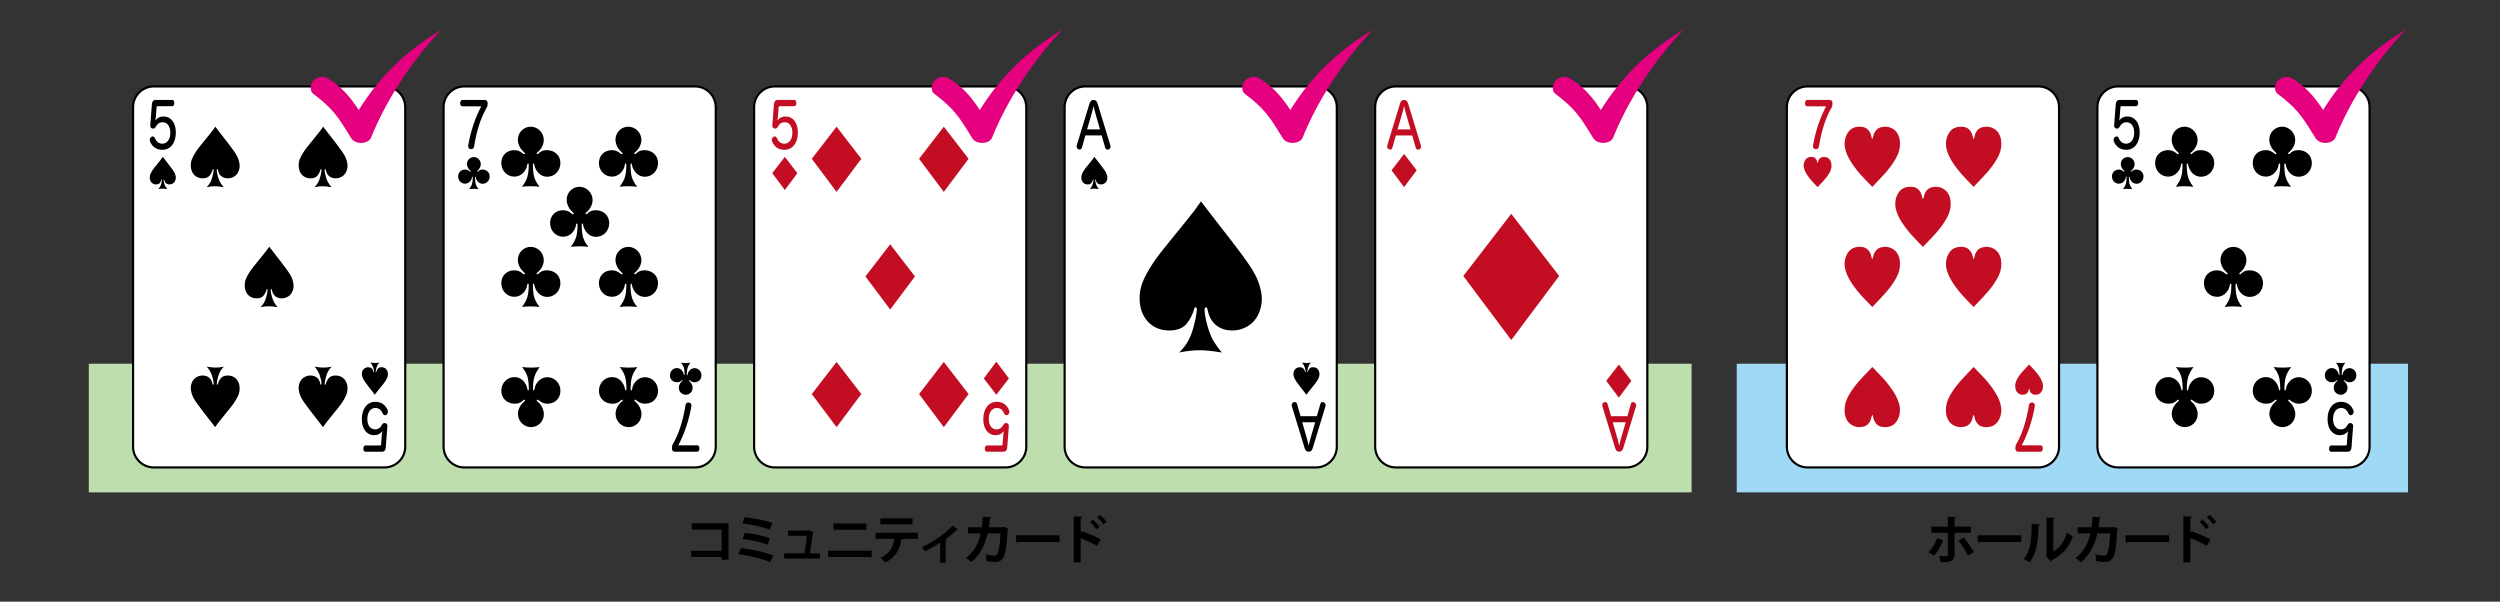 <?xml version="1.0" encoding="utf-8"?>
<!-- Generator: Adobe Illustrator 16.0.3, SVG Export Plug-In . SVG Version: 6.00 Build 0)  -->
<!DOCTYPE svg PUBLIC "-//W3C//DTD SVG 1.1//EN" "http://www.w3.org/Graphics/SVG/1.1/DTD/svg11.dtd">
<svg version="1.1" xmlns="http://www.w3.org/2000/svg" xmlns:xlink="http://www.w3.org/1999/xlink" x="0px" y="0px"
	 width="574.118px" height="138.165px" viewBox="0 0 574.118 138.165" enable-background="new 0 0 574.118 138.165"
	 xml:space="preserve">
<rect x="0" y="0" width="574.118" height="138.165" fill="#333333" stroke="none"/>
<g id="ベース">
	<rect x="20.393" y="83.524" fill="#BFDEAE" width="368.074" height="29.545"/>
	<rect x="398.832" y="83.524" fill="#9FD9F6" width="154.156" height="29.545"/>
	<g>
		<path d="M167.291,120.189v8.335h-1.571v-0.611h-6.98v-1.428h6.98v-4.869h-6.884v-1.427H167.291z"/>
		<path d="M170.144,125.862c2.495,0.3,5.409,0.936,7.448,1.679l-0.671,1.535c-1.764-0.695-4.846-1.499-7.376-1.823L170.144,125.862z
			 M171.02,118.786c2.027,0.204,4.798,0.743,6.369,1.331l-0.636,1.523c-1.704-0.684-4.222-1.188-6.261-1.428L171.02,118.786z
			 M171.043,122.348c1.799,0.168,4.282,0.72,5.733,1.235l-0.504,1.512c-1.343-0.552-3.826-1.115-5.732-1.331L171.043,122.348z"/>
		<path d="M188.289,127.073v1.188h-8.204v-1.188h4.653c0.18-1.091,0.42-2.95,0.54-4.029h-4.294v-1.188h4.689l0.229-0.072
			l0.971,0.432c-0.035,0.084-0.107,0.145-0.191,0.181c-0.156,1.139-0.516,3.525-0.695,4.677H188.289z"/>
		<path d="M200.16,126.462v1.451h-9.979v-1.451H200.16z M198.961,120.213v1.451h-7.544v-1.451H198.961z"/>
		<path d="M210.768,123.739l-3.766,0.012l0.239,0.072c-0.035,0.072-0.119,0.156-0.275,0.156c-0.324,1.967-1.092,3.922-3.61,5.181
			c-0.228-0.252-0.839-0.791-1.163-1.031c2.362-1.199,2.938-2.579,3.166-4.39h-4.281v-1.403h9.69V123.739z M209.544,120.417h-7.363
			v-1.403h7.363V120.417z"/>
		<path d="M220.049,121.616c-0.071,0.084-0.191,0.108-0.359,0.084c-0.743,0.731-1.715,1.476-2.555,2.111
			c0.132,0.048,0.24,0.084,0.324,0.12c-0.036,0.083-0.132,0.155-0.276,0.18v5.121h-1.271v-4.642
			c-0.863,0.588-2.446,1.535-3.478,2.003c-0.156-0.264-0.492-0.72-0.731-0.936c3.886-1.787,6.296-4.102,7.052-4.941L220.049,121.616
			z"/>
		<path d="M231.55,121.353c-0.024,0.072-0.072,0.144-0.144,0.192c-0.168,3.646-0.528,5.816-0.996,6.56
			c-0.42,0.66-1.056,0.96-1.811,0.96c-0.564,0-1.283-0.072-2.087-0.24c0.012-0.407-0.048-1.091-0.108-1.511
			c0.731,0.168,1.596,0.275,1.896,0.275c0.359,0,0.611-0.096,0.804-0.479c0.275-0.552,0.563-2.339,0.659-4.617h-2.95
			c-0.563,2.458-1.547,4.797-3.754,6.596c-0.276-0.264-0.852-0.695-1.235-0.923c1.991-1.535,2.938-3.599,3.382-5.673h-2.914v-1.415
			h3.202c0.12-0.828,0.144-1.5,0.191-2.423l1.968,0.168c-0.024,0.132-0.145,0.228-0.36,0.264c-0.072,0.756-0.096,1.295-0.204,2.003
			h3.07l0.288-0.12L231.55,121.353z"/>
		<path d="M233.285,122.936H243.3v1.512h-9.511c-0.072,0.119-0.239,0.203-0.407,0.228L233.285,122.936z"/>
		<path d="M251.939,125.347c-0.996-0.576-2.567-1.319-3.754-1.799v5.576h-1.607v-10.542l1.967,0.096
			c-0.012,0.145-0.107,0.265-0.359,0.3v3.419l0.3-0.408c1.319,0.468,3.118,1.259,4.306,1.883L251.939,125.347z M250.979,119.313
			c0.456,0.384,1.115,1.092,1.499,1.631l-0.695,0.588c-0.312-0.455-0.995-1.247-1.463-1.655L250.979,119.313z M252.623,118.246
			c0.504,0.432,1.163,1.092,1.499,1.596l-0.695,0.575c-0.3-0.443-0.984-1.211-1.464-1.619L252.623,118.246z"/>
	</g>
	<g>
		<path d="M446.225,124.111c-0.552,1.379-1.235,2.603-2.099,3.466l-1.259-0.768c0.803-0.768,1.51-1.847,1.99-3.214L446.225,124.111z
			 M448.852,122.36v4.953c0,0.779-0.288,1.271-0.792,1.523c-0.504,0.275-1.163,0.275-2.374,0.264c-0.072-0.384-0.24-0.96-0.408-1.38
			c0.527,0.024,1.367,0.024,1.607,0.024c0.323,0,0.432-0.144,0.432-0.408v-4.977h-3.778v-1.428h3.778v-2.267l1.883,0.084
			c-0.012,0.144-0.12,0.264-0.348,0.288v1.895h3.766v1.428H448.852z M450.986,123.487c0.852,0.972,1.775,2.327,2.314,3.311
			l-1.367,0.791c-0.456-1.007-1.475-2.626-2.184-3.466L450.986,123.487z"/>
		<path d="M454.152,122.936h10.015v1.512h-9.511c-0.072,0.119-0.24,0.203-0.408,0.228L454.152,122.936z"/>
		<path d="M468.451,120.441c-0.013,0.132-0.12,0.239-0.313,0.264c-0.06,3.442-0.384,6.225-2.026,8.443
			c-0.348-0.228-0.924-0.563-1.344-0.779c1.596-1.859,1.812-4.978,1.812-8.048L468.451,120.441z M471.533,126.678
			c1.607-0.888,2.591-2.507,3.13-4.365c0.313,0.264,0.996,0.647,1.355,0.827c-0.863,2.482-2.267,4.233-4.81,5.493
			c-0.06,0.12-0.18,0.239-0.275,0.3l-1.128-1.319l0.192-0.252v-8.527l1.871,0.096c-0.024,0.132-0.108,0.252-0.336,0.288V126.678z"/>
		<path d="M486.381,121.353c-0.024,0.072-0.072,0.144-0.144,0.192c-0.168,3.646-0.528,5.816-0.996,6.56
			c-0.42,0.66-1.056,0.96-1.811,0.96c-0.564,0-1.283-0.072-2.087-0.24c0.012-0.407-0.048-1.091-0.108-1.511
			c0.731,0.168,1.596,0.275,1.896,0.275c0.359,0,0.611-0.096,0.804-0.479c0.275-0.552,0.563-2.339,0.659-4.617h-2.95
			c-0.563,2.458-1.547,4.797-3.754,6.596c-0.276-0.264-0.852-0.695-1.235-0.923c1.991-1.535,2.938-3.599,3.382-5.673h-2.914v-1.415
			h3.202c0.12-0.828,0.144-1.5,0.191-2.423l1.968,0.168c-0.024,0.132-0.145,0.228-0.36,0.264c-0.072,0.756-0.096,1.295-0.204,2.003
			h3.07l0.288-0.12L486.381,121.353z"/>
		<path d="M488.115,122.936h10.015v1.512h-9.511c-0.071,0.119-0.239,0.203-0.407,0.228L488.115,122.936z"/>
		<path d="M506.771,125.347c-0.996-0.576-2.567-1.319-3.754-1.799v5.576h-1.607v-10.542l1.967,0.096
			c-0.012,0.145-0.107,0.265-0.359,0.3v3.419l0.3-0.408c1.319,0.468,3.118,1.259,4.306,1.883L506.771,125.347z M505.811,119.313
			c0.456,0.384,1.115,1.092,1.499,1.631l-0.695,0.588c-0.312-0.455-0.995-1.247-1.463-1.655L505.811,119.313z M507.454,118.246
			c0.504,0.432,1.163,1.092,1.499,1.596l-0.695,0.575c-0.3-0.443-0.984-1.211-1.464-1.619L507.454,118.246z"/>
	</g>
</g>
<g id="トランプ">
	<g>
		<g>
			<path fill="#FFFFFF" d="M320.553,107.344c-2.619,0-4.75-2.131-4.75-4.75v-78c0-2.619,2.131-4.75,4.75-4.75h53
				c2.619,0,4.75,2.131,4.75,4.75v78c0,2.619-2.131,4.75-4.75,4.75H320.553z"/>
			<path d="M373.553,20.094c2.481,0,4.5,2.02,4.5,4.5v78c0,2.48-2.019,4.5-4.5,4.5h-53c-2.481,0-4.5-2.02-4.5-4.5v-78
				c0-2.48,2.019-4.5,4.5-4.5H373.553 M373.553,19.594h-53c-2.75,0-5,2.25-5,5v78c0,2.75,2.25,5,5,5h53c2.75,0,5-2.25,5-5v-78
				C378.553,21.844,376.303,19.594,373.553,19.594L373.553,19.594z"/>
		</g>
		<g>
			<path fill="#C30D23" d="M319.774,33.883c-0.088,0.34-0.286,0.469-0.517,0.469c-0.077,0-0.165-0.014-0.242-0.044
				c-0.264-0.1-0.462-0.368-0.462-0.695c0-0.085,0.011-0.171,0.044-0.271l2.927-9.596c0.176-0.566,0.506-0.794,0.913-0.794
				c0.418,0,0.76,0.228,0.924,0.794l2.938,9.625c0.033,0.1,0.044,0.185,0.044,0.27c0,0.342-0.198,0.582-0.474,0.681
				c-0.077,0.03-0.154,0.044-0.231,0.044c-0.231,0-0.439-0.143-0.528-0.482l-0.803-2.783h-3.742L319.774,33.883z M323.923,29.709
				l-1.089-3.789c-0.132-0.469-0.286-1.066-0.386-1.605c-0.109,0.539-0.253,1.137-0.396,1.619l-1.101,3.775H323.923z"/>
			<path fill="#C30D23" d="M325.336,39.108l-2.887,3.857l-2.887-3.857l2.887-3.744L325.336,39.108z"/>
		</g>
		<g>
			<path fill="#C30D23" d="M374.517,92.803c0.088-0.341,0.286-0.469,0.517-0.469c0.077,0,0.165,0.014,0.242,0.043
				c0.264,0.1,0.462,0.369,0.462,0.695c0,0.085-0.011,0.171-0.044,0.271l-2.927,9.597c-0.176,0.566-0.506,0.794-0.913,0.794
				c-0.418,0-0.76-0.228-0.924-0.794l-2.938-9.626c-0.033-0.1-0.044-0.185-0.044-0.27c0-0.341,0.198-0.582,0.474-0.681
				c0.077-0.029,0.154-0.043,0.231-0.043c0.231,0,0.439,0.142,0.528,0.482l0.803,2.782h3.742L374.517,92.803z M370.368,96.976
				l1.089,3.79c0.132,0.469,0.286,1.066,0.386,1.605c0.109-0.539,0.253-1.137,0.396-1.619l1.101-3.776H370.368z"/>
			<path fill="#C30D23" d="M374.645,87.463l-2.887,3.857l-2.887-3.857l2.887-3.744L374.645,87.463z"/>
		</g>
		<path fill="#C30D23" d="M358.061,63.38l-11.008,14.706L336.045,63.38l11.008-14.278L358.061,63.38z"/>
	</g>
	<g>
		<g>
			<path fill="#FFFFFF" d="M35.309,107.344c-2.619,0-4.75-2.131-4.75-4.75v-78c0-2.619,2.131-4.75,4.75-4.75h53
				c2.619,0,4.75,2.131,4.75,4.75v78c0,2.619-2.131,4.75-4.75,4.75H35.309z"/>
			<path d="M88.309,20.094c2.481,0,4.5,2.018,4.5,4.5v78c0,2.48-2.019,4.5-4.5,4.5h-53c-2.481,0-4.5-2.02-4.5-4.5v-78
				c0-2.482,2.019-4.5,4.5-4.5H88.309 M88.309,19.594h-53c-2.75,0-5,2.25-5,5v78c0,2.75,2.25,5,5,5h53c2.75,0,5-2.25,5-5v-78
				C93.309,21.844,91.059,19.594,88.309,19.594L88.309,19.594z"/>
		</g>
		<path d="M52.337,32.836c1.169,1.518,1.737,2.322,2.116,3.049c0.348,0.664,0.585,1.564,0.585,2.164
			c0,1.025-0.474,2.006-1.216,2.463c-0.442,0.285-0.963,0.443-1.5,0.443c-1.152,0-1.974-0.648-2.227-1.738
			c-0.063-0.299-0.111-0.395-0.19-0.395c-0.078,0-0.126,0.096-0.126,0.252c0,0.428,0.206,1.359,0.426,1.975
			c0.253,0.711,0.553,1.201,1.153,1.928c-1.01-0.158-1.5-0.205-2.037-0.205c-0.584,0-1.042,0.047-1.863,0.205
			c0.663-0.695,0.963-1.201,1.263-2.18c0.174-0.584,0.348-1.453,0.348-1.785c0-0.127-0.047-0.189-0.126-0.189
			c-0.047,0-0.079,0.031-0.095,0.096c-0.158,0.535-0.379,0.994-0.695,1.389c-0.332,0.426-0.884,0.648-1.627,0.648
			c-1.611,0-2.716-1.201-2.716-2.955c0-0.994,0.315-1.832,1.185-3.158c0.489-0.742,0.489-0.742,3.032-3.869
			c0.806-0.994,0.932-1.168,1.421-1.879c0.363,0.488,0.727,0.947,1.09,1.42L52.337,32.836z"/>
		<path d="M64.722,60.395c1.169,1.518,1.737,2.322,2.116,3.049c0.348,0.664,0.585,1.564,0.585,2.164
			c0,1.027-0.474,2.006-1.216,2.463c-0.442,0.285-0.963,0.443-1.5,0.443c-1.152,0-1.974-0.648-2.227-1.738
			c-0.063-0.299-0.111-0.395-0.19-0.395c-0.078,0-0.126,0.096-0.126,0.254c0,0.426,0.206,1.357,0.426,1.973
			c0.253,0.711,0.553,1.201,1.153,1.928c-1.01-0.158-1.5-0.205-2.037-0.205c-0.584,0-1.042,0.047-1.863,0.205
			c0.663-0.695,0.963-1.201,1.263-2.18c0.174-0.584,0.348-1.453,0.348-1.785c0-0.127-0.047-0.189-0.126-0.189
			c-0.047,0-0.079,0.031-0.095,0.096c-0.158,0.537-0.379,0.994-0.695,1.389c-0.332,0.428-0.884,0.648-1.627,0.648
			c-1.611,0-2.716-1.201-2.716-2.953c0-0.996,0.315-1.832,1.185-3.16c0.489-0.742,0.489-0.742,3.032-3.869
			c0.806-0.994,0.932-1.168,1.421-1.879c0.363,0.49,0.727,0.947,1.09,1.422L64.722,60.395z"/>
		<path d="M46.509,94.35c-1.169-1.516-1.737-2.32-2.117-3.047c-0.347-0.664-0.584-1.564-0.584-2.164
			c0-1.027,0.474-2.006,1.216-2.465c0.442-0.283,0.963-0.441,1.5-0.441c1.153,0,1.974,0.648,2.227,1.738
			c0.063,0.299,0.11,0.395,0.189,0.395s0.126-0.096,0.126-0.254c0-0.426-0.206-1.357-0.426-1.975
			c-0.253-0.709-0.553-1.199-1.153-1.926c1.011,0.158,1.501,0.205,2.037,0.205c0.585,0,1.043-0.047,1.864-0.205
			c-0.664,0.695-0.964,1.201-1.264,2.18c-0.174,0.584-0.348,1.453-0.348,1.785c0,0.125,0.048,0.189,0.127,0.189
			c0.047,0,0.079-0.033,0.094-0.096c0.158-0.537,0.379-0.994,0.695-1.389c0.332-0.428,0.885-0.648,1.627-0.648
			c1.611,0,2.717,1.201,2.717,2.953c0,0.996-0.316,1.832-1.185,3.158c-0.49,0.744-0.49,0.744-3.033,3.871
			c-0.805,0.994-0.932,1.168-1.421,1.879c-0.363-0.49-0.727-0.947-1.09-1.422L46.509,94.35z"/>
		<path d="M71.28,94.35c-1.169-1.516-1.737-2.32-2.116-3.047c-0.348-0.664-0.585-1.564-0.585-2.164c0-1.027,0.474-2.006,1.216-2.465
			c0.442-0.283,0.963-0.441,1.5-0.441c1.152,0,1.974,0.648,2.227,1.738c0.063,0.299,0.111,0.395,0.19,0.395
			c0.078,0,0.126-0.096,0.126-0.254c0-0.426-0.206-1.357-0.426-1.975c-0.253-0.709-0.553-1.199-1.153-1.926
			c1.01,0.158,1.5,0.205,2.037,0.205c0.584,0,1.042-0.047,1.863-0.205c-0.663,0.695-0.963,1.201-1.263,2.18
			c-0.174,0.584-0.348,1.453-0.348,1.785c0,0.125,0.047,0.189,0.126,0.189c0.047,0,0.079-0.033,0.095-0.096
			c0.158-0.537,0.379-0.994,0.695-1.389c0.332-0.428,0.884-0.648,1.627-0.648c1.611,0,2.716,1.201,2.716,2.953
			c0,0.996-0.315,1.832-1.185,3.158c-0.489,0.744-0.489,0.744-3.032,3.871c-0.806,0.994-0.932,1.168-1.421,1.879
			c-0.363-0.49-0.727-0.947-1.09-1.422L71.28,94.35z"/>
		<path d="M77.108,32.836c1.169,1.518,1.737,2.322,2.117,3.049c0.347,0.664,0.584,1.564,0.584,2.164
			c0,1.025-0.474,2.006-1.216,2.463c-0.442,0.285-0.963,0.443-1.5,0.443c-1.153,0-1.974-0.648-2.227-1.738
			c-0.063-0.299-0.11-0.395-0.189-0.395s-0.126,0.096-0.126,0.252c0,0.428,0.206,1.359,0.426,1.975
			c0.253,0.711,0.553,1.201,1.153,1.928c-1.011-0.158-1.501-0.205-2.037-0.205c-0.585,0-1.043,0.047-1.864,0.205
			c0.664-0.695,0.964-1.201,1.264-2.18c0.174-0.584,0.348-1.453,0.348-1.785c0-0.127-0.048-0.189-0.127-0.189
			c-0.047,0-0.079,0.031-0.094,0.096c-0.158,0.535-0.379,0.994-0.695,1.389c-0.332,0.426-0.885,0.648-1.627,0.648
			c-1.611,0-2.717-1.201-2.717-2.955c0-0.994,0.316-1.832,1.185-3.158c0.49-0.742,0.49-0.742,3.033-3.869
			c0.805-0.994,0.932-1.168,1.421-1.879c0.363,0.488,0.727,0.947,1.09,1.42L77.108,32.836z"/>
		<g>
			<path d="M38.935,38.025c0.624,0.809,0.927,1.238,1.129,1.625c0.186,0.354,0.312,0.834,0.312,1.154
				c0,0.547-0.252,1.07-0.648,1.314c-0.235,0.15-0.514,0.236-0.8,0.236c-0.615,0-1.053-0.346-1.188-0.928
				c-0.034-0.16-0.059-0.211-0.101-0.211s-0.067,0.051-0.067,0.135c0,0.229,0.109,0.725,0.228,1.053
				c0.135,0.379,0.295,0.641,0.615,1.029c-0.539-0.084-0.8-0.111-1.086-0.111c-0.312,0-0.556,0.027-0.994,0.111
				c0.354-0.371,0.514-0.641,0.674-1.164c0.093-0.311,0.186-0.773,0.186-0.951c0-0.066-0.025-0.102-0.067-0.102
				c-0.025,0-0.042,0.018-0.051,0.051c-0.084,0.287-0.202,0.531-0.37,0.742c-0.177,0.227-0.472,0.346-0.868,0.346
				c-0.859,0-1.448-0.641-1.448-1.576c0-0.531,0.168-0.977,0.631-1.684c0.261-0.396,0.261-0.396,1.618-2.064
				c0.429-0.531,0.497-0.623,0.758-1.002c0.193,0.26,0.388,0.504,0.581,0.758L38.935,38.025z"/>
			<path d="M34.878,23.93c0.066-0.623,0.331-0.979,0.836-0.979h3.863c0.297,0,0.451,0.326,0.451,0.725
				c0,0.383-0.165,0.709-0.451,0.709h-3.4c-0.143,0-0.209,0.086-0.22,0.256l-0.187,2.398c-0.011,0.172-0.055,0.426-0.099,0.625
				c0.484-0.611,1.078-0.922,1.86-0.922c1.728,0,2.85,1.447,2.85,3.689c0,2.344-1.199,3.975-3.081,3.975
				c-1.442,0-2.355-0.752-2.828-1.887c-0.066-0.127-0.088-0.256-0.088-0.385c0-0.283,0.144-0.539,0.341-0.68
				c0.11-0.086,0.231-0.127,0.353-0.127c0.187,0,0.363,0.111,0.495,0.395c0.297,0.754,0.87,1.279,1.684,1.279
				c1.134,0,1.86-1.035,1.86-2.514c0-1.488-0.704-2.412-1.771-2.412c-0.737,0-1.244,0.398-1.563,1.021
				c-0.165,0.283-0.33,0.441-0.595,0.441c-0.043,0-0.087,0-0.131-0.014c-0.341-0.043-0.551-0.271-0.551-0.682
				c0-0.031,0-0.072,0.011-0.115L34.878,23.93z"/>
		</g>
		<g>
			<path d="M84.539,88.66c-0.623-0.811-0.927-1.238-1.129-1.627c-0.185-0.354-0.312-0.834-0.312-1.154
				c0-0.547,0.253-1.068,0.648-1.313c0.236-0.152,0.514-0.236,0.8-0.236c0.615,0,1.053,0.346,1.188,0.926
				c0.033,0.16,0.059,0.211,0.101,0.211c0.042,0,0.067-0.051,0.067-0.135c0-0.227-0.109-0.725-0.227-1.053
				c-0.135-0.379-0.295-0.641-0.615-1.027c0.539,0.084,0.8,0.109,1.086,0.109c0.312,0,0.556-0.025,0.994-0.109
				c-0.354,0.371-0.514,0.641-0.674,1.162c-0.092,0.311-0.185,0.775-0.185,0.951c0,0.068,0.025,0.102,0.067,0.102
				c0.025,0,0.042-0.018,0.05-0.051c0.084-0.285,0.202-0.531,0.371-0.74c0.177-0.229,0.472-0.346,0.867-0.346
				c0.859,0,1.449,0.641,1.449,1.574c0,0.531-0.169,0.979-0.632,1.686c-0.261,0.396-0.261,0.396-1.617,2.064
				c-0.43,0.529-0.497,0.623-0.758,1.002c-0.194-0.262-0.387-0.506-0.582-0.758L84.539,88.66z"/>
			<path d="M88.596,102.754c-0.066,0.623-0.331,0.979-0.836,0.979h-3.863c-0.297,0-0.451-0.324-0.451-0.723
				c0-0.385,0.165-0.709,0.451-0.709h3.4c0.143,0,0.209-0.088,0.22-0.258l0.187-2.398c0.011-0.17,0.055-0.426,0.099-0.623
				c-0.484,0.609-1.078,0.922-1.86,0.922c-1.728,0-2.85-1.449-2.85-3.691c0-2.342,1.199-3.975,3.081-3.975
				c1.442,0,2.355,0.752,2.828,1.889c0.066,0.127,0.088,0.254,0.088,0.383c0,0.283-0.144,0.539-0.341,0.682
				c-0.11,0.086-0.231,0.127-0.353,0.127c-0.187,0-0.363-0.111-0.495-0.396c-0.297-0.752-0.87-1.277-1.684-1.277
				c-1.134,0-1.86,1.035-1.86,2.512c0,1.49,0.704,2.412,1.771,2.412c0.737,0,1.244-0.396,1.563-1.02
				c0.165-0.285,0.33-0.441,0.595-0.441c0.043,0,0.087,0,0.131,0.014c0.341,0.043,0.551,0.27,0.551,0.682
				c0,0.029,0,0.07-0.011,0.113L88.596,102.754z"/>
		</g>
	</g>
	<g>
		<g>
			<path fill="#FFFFFF" d="M177.93,107.344c-2.619,0-4.75-2.131-4.75-4.75v-78c0-2.619,2.131-4.75,4.75-4.75h53
				c2.619,0,4.75,2.131,4.75,4.75v78c0,2.619-2.131,4.75-4.75,4.75H177.93z"/>
			<path d="M230.93,20.094c2.481,0,4.5,2.018,4.5,4.5v78c0,2.48-2.019,4.5-4.5,4.5h-53c-2.481,0-4.5-2.02-4.5-4.5v-78
				c0-2.482,2.019-4.5,4.5-4.5H230.93 M230.93,19.594h-53c-2.75,0-5,2.25-5,5v78c0,2.75,2.25,5,5,5h53c2.75,0,5-2.25,5-5v-78
				C235.93,21.844,233.68,19.594,230.93,19.594L230.93,19.594z"/>
		</g>
		<path fill="#C30D23" d="M197.802,36.469l-5.687,7.598l-5.686-7.598l5.686-7.375L197.802,36.469z"/>
		<path fill="#C30D23" d="M210.116,63.482l-5.687,7.598l-5.686-7.598l5.686-7.375L210.116,63.482z"/>
		<path fill="#C30D23" d="M197.802,90.496l-5.687,7.598l-5.686-7.598l5.686-7.375L197.802,90.496z"/>
		<path fill="#C30D23" d="M222.43,36.469l-5.687,7.598l-5.686-7.598l5.686-7.375L222.43,36.469z"/>
		<path fill="#C30D23" d="M222.43,90.496l-5.687,7.598l-5.686-7.598l5.686-7.375L222.43,90.496z"/>
		<g>
			<path fill="#C30D23" d="M225.92,86.91l2.887-3.857l2.887,3.857l-2.887,3.746L225.92,86.91z"/>
			<path fill="#C30D23" d="M231.311,102.754c-0.066,0.623-0.331,0.979-0.836,0.979h-3.863c-0.297,0-0.451-0.324-0.451-0.723
				c0-0.385,0.165-0.709,0.451-0.709h3.4c0.143,0,0.209-0.088,0.22-0.258l0.187-2.398c0.011-0.17,0.055-0.426,0.099-0.623
				c-0.484,0.609-1.078,0.922-1.86,0.922c-1.728,0-2.85-1.449-2.85-3.691c0-2.342,1.199-3.975,3.081-3.975
				c1.442,0,2.355,0.752,2.828,1.889c0.066,0.127,0.088,0.254,0.088,0.383c0,0.283-0.144,0.539-0.341,0.682
				c-0.11,0.086-0.231,0.127-0.353,0.127c-0.187,0-0.363-0.111-0.495-0.396c-0.297-0.752-0.87-1.277-1.684-1.277
				c-1.134,0-1.86,1.035-1.86,2.512c0,1.49,0.704,2.412,1.771,2.412c0.737,0,1.244-0.396,1.563-1.02
				c0.165-0.285,0.33-0.441,0.595-0.441c0.043,0,0.087,0,0.131,0.014c0.341,0.043,0.551,0.27,0.551,0.682
				c0,0.029,0,0.07-0.011,0.113L231.311,102.754z"/>
		</g>
		<g>
			<path fill="#C30D23" d="M183.121,39.773l-2.887,3.857l-2.887-3.857l2.887-3.744L183.121,39.773z"/>
			<path fill="#C30D23" d="M177.73,23.93c0.066-0.623,0.331-0.979,0.836-0.979h3.863c0.297,0,0.451,0.326,0.451,0.725
				c0,0.383-0.165,0.709-0.451,0.709h-3.4c-0.143,0-0.209,0.086-0.22,0.256l-0.187,2.398c-0.011,0.172-0.055,0.426-0.099,0.625
				c0.484-0.611,1.078-0.922,1.86-0.922c1.728,0,2.85,1.447,2.85,3.689c0,2.344-1.199,3.975-3.081,3.975
				c-1.442,0-2.355-0.752-2.828-1.887c-0.066-0.127-0.088-0.256-0.088-0.385c0-0.283,0.144-0.539,0.341-0.68
				c0.11-0.086,0.231-0.127,0.353-0.127c0.187,0,0.363,0.111,0.495,0.395c0.297,0.754,0.87,1.279,1.684,1.279
				c1.134,0,1.86-1.035,1.86-2.514c0-1.488-0.704-2.412-1.771-2.412c-0.737,0-1.244,0.398-1.563,1.021
				c-0.165,0.283-0.33,0.441-0.595,0.441c-0.043,0-0.087,0-0.131-0.014c-0.341-0.043-0.551-0.271-0.551-0.682
				c0-0.031,0-0.072,0.011-0.115L177.73,23.93z"/>
		</g>
	</g>
	<g>
		<g>
			<path fill="#FFFFFF" d="M486.414,107.344c-2.619,0-4.75-2.131-4.75-4.75v-78c0-2.619,2.131-4.75,4.75-4.75h53
				c2.619,0,4.75,2.131,4.75,4.75v78c0,2.619-2.131,4.75-4.75,4.75H486.414z"/>
			<path d="M539.414,20.094c2.481,0,4.5,2.018,4.5,4.5v78c0,2.482-2.019,4.5-4.5,4.5h-53c-2.481,0-4.5-2.018-4.5-4.5v-78
				c0-2.482,2.019-4.5,4.5-4.5H539.414 M539.414,19.594h-53c-2.75,0-5,2.25-5,5v78c0,2.75,2.25,5,5,5h53c2.75,0,5-2.25,5-5v-78
				C544.414,21.844,542.164,19.594,539.414,19.594L539.414,19.594z"/>
		</g>
		<path d="M524.027,42.771c-0.758,0-1.326,0.031-1.926,0.125c0.727-1.059,0.994-1.531,1.215-2.289
			c0.223-0.711,0.316-1.627,0.316-2.813c0-0.174-0.063-0.268-0.158-0.268c-0.094,0-0.158,0.078-0.174,0.221
			c-0.094,0.568-0.174,0.838-0.363,1.17c-0.6,1.057-1.531,1.643-2.621,1.643c-1.674,0-2.984-1.375-2.984-3.129
			c0-1.721,1.246-2.953,2.984-2.953c0.727,0,1.311,0.221,1.99,0.775c0.158,0.125,0.221,0.156,0.301,0.156
			c0.078,0,0.156-0.078,0.156-0.174c0-0.078,0-0.078-0.615-0.693c-0.615-0.617-1.012-1.58-1.012-2.48
			c0-1.643,1.328-2.969,2.955-2.969s3,1.389,3,3.049c0,1.01-0.537,2.084-1.438,2.826c-0.158,0.127-0.205,0.205-0.205,0.285
			c0,0.078,0.08,0.141,0.158,0.141c0.111,0,0.158-0.031,0.316-0.189c0.568-0.521,1.074-0.727,1.895-0.727
			c1.785,0,3.096,1.248,3.096,2.953c0,1.77-1.326,3.16-3.016,3.16c-1.139,0-2.102-0.648-2.654-1.77
			c-0.174-0.332-0.221-0.49-0.348-1.074c-0.016-0.143-0.078-0.221-0.158-0.221c-0.047,0-0.094,0.047-0.109,0.109
			c-0.033,0.08-0.033,0.143-0.033,0.617c0,0.395,0.096,1.422,0.174,1.879c0.174,0.947,0.57,1.754,1.359,2.764
			C525.434,42.803,524.785,42.771,524.027,42.771z"/>
		<path d="M512.819,70.369c-0.758,0-1.326,0.031-1.927,0.127c0.727-1.059,0.995-1.533,1.216-2.291
			c0.222-0.711,0.315-1.627,0.315-2.811c0-0.174-0.063-0.27-0.157-0.27s-0.158,0.08-0.174,0.223
			c-0.095,0.568-0.174,0.836-0.363,1.168c-0.6,1.059-1.532,1.643-2.622,1.643c-1.674,0-2.984-1.375-2.984-3.127
			c0-1.723,1.247-2.953,2.984-2.953c0.727,0,1.312,0.221,1.99,0.773c0.158,0.127,0.222,0.158,0.301,0.158
			c0.078,0,0.157-0.08,0.157-0.174c0-0.08,0-0.08-0.616-0.695c-0.615-0.615-1.011-1.58-1.011-2.48c0-1.641,1.327-2.969,2.954-2.969
			s3,1.391,3,3.049c0,1.012-0.536,2.084-1.437,2.826c-0.158,0.127-0.206,0.207-0.206,0.285s0.08,0.143,0.158,0.143
			c0.111,0,0.158-0.033,0.316-0.189c0.568-0.521,1.074-0.727,1.895-0.727c1.785,0,3.096,1.246,3.096,2.953
			c0,1.768-1.326,3.158-3.016,3.158c-1.138,0-2.102-0.646-2.654-1.77c-0.174-0.33-0.221-0.488-0.347-1.072
			c-0.017-0.143-0.079-0.223-0.158-0.223c-0.048,0-0.095,0.049-0.11,0.111c-0.032,0.078-0.032,0.143-0.032,0.615
			c0,0.396,0.095,1.422,0.174,1.881c0.174,0.947,0.569,1.752,1.358,2.764C514.225,70.4,513.577,70.369,512.819,70.369z"/>
		<path d="M501.611,42.771c-0.758,0-1.326,0.031-1.928,0.125c0.727-1.059,0.996-1.531,1.217-2.289
			c0.221-0.711,0.314-1.627,0.314-2.813c0-0.174-0.063-0.268-0.156-0.268c-0.096,0-0.158,0.078-0.174,0.221
			c-0.096,0.568-0.174,0.838-0.363,1.17c-0.6,1.057-1.533,1.643-2.623,1.643c-1.674,0-2.984-1.375-2.984-3.129
			c0-1.721,1.248-2.953,2.984-2.953c0.727,0,1.313,0.221,1.99,0.775c0.158,0.125,0.223,0.156,0.301,0.156s0.158-0.078,0.158-0.174
			c0-0.078,0-0.078-0.617-0.693c-0.615-0.617-1.01-1.58-1.01-2.48c0-1.643,1.326-2.969,2.953-2.969s3,1.389,3,3.049
			c0,1.01-0.535,2.084-1.436,2.826c-0.158,0.127-0.207,0.205-0.207,0.285c0,0.078,0.08,0.141,0.158,0.141
			c0.111,0,0.158-0.031,0.316-0.189c0.568-0.521,1.074-0.727,1.895-0.727c1.785,0,3.096,1.248,3.096,2.953
			c0,1.77-1.326,3.16-3.016,3.16c-1.137,0-2.102-0.648-2.654-1.77c-0.174-0.332-0.221-0.49-0.346-1.074
			c-0.018-0.143-0.08-0.221-0.158-0.221c-0.049,0-0.096,0.047-0.111,0.109c-0.031,0.08-0.031,0.143-0.031,0.617
			c0,0.395,0.094,1.422,0.174,1.879c0.174,0.947,0.568,1.754,1.357,2.764C503.016,42.803,502.369,42.771,501.611,42.771z"/>
		<path d="M501.8,84.416c0.758,0,1.326-0.031,1.927-0.127c-0.727,1.059-0.995,1.533-1.216,2.291
			c-0.222,0.711-0.315,1.627-0.315,2.811c0,0.174,0.063,0.27,0.157,0.27s0.158-0.08,0.174-0.223
			c0.095-0.568,0.174-0.836,0.363-1.168c0.6-1.059,1.532-1.643,2.622-1.643c1.674,0,2.984,1.375,2.984,3.127
			c0,1.723-1.247,2.953-2.984,2.953c-0.727,0-1.312-0.221-1.99-0.773c-0.158-0.127-0.222-0.158-0.301-0.158
			c-0.078,0-0.157,0.08-0.157,0.174c0,0.08,0,0.08,0.616,0.695c0.615,0.615,1.011,1.58,1.011,2.48c0,1.641-1.327,2.969-2.954,2.969
			s-3-1.391-3-3.049c0-1.012,0.536-2.084,1.437-2.826c0.158-0.127,0.206-0.207,0.206-0.285s-0.08-0.143-0.158-0.143
			c-0.111,0-0.158,0.033-0.316,0.189c-0.568,0.521-1.074,0.727-1.895,0.727c-1.785,0-3.096-1.246-3.096-2.953
			c0-1.768,1.326-3.158,3.016-3.158c1.138,0,2.102,0.646,2.654,1.77c0.174,0.33,0.221,0.488,0.347,1.072
			c0.017,0.143,0.079,0.223,0.158,0.223c0.048,0,0.095-0.049,0.11-0.111c0.032-0.078,0.032-0.143,0.032-0.615
			c0-0.396-0.095-1.422-0.174-1.881c-0.174-0.947-0.569-1.752-1.358-2.764C500.395,84.385,501.042,84.416,501.8,84.416z"/>
		<path d="M524.218,84.416c0.758,0,1.326-0.031,1.927-0.127c-0.727,1.059-0.995,1.533-1.216,2.291
			c-0.222,0.711-0.315,1.627-0.315,2.811c0,0.174,0.063,0.27,0.157,0.27s0.158-0.08,0.174-0.223
			c0.095-0.568,0.174-0.836,0.363-1.168c0.6-1.059,1.532-1.643,2.622-1.643c1.674,0,2.984,1.375,2.984,3.127
			c0,1.723-1.247,2.953-2.984,2.953c-0.727,0-1.312-0.221-1.99-0.773c-0.158-0.127-0.222-0.158-0.301-0.158
			c-0.078,0-0.157,0.08-0.157,0.174c0,0.08,0,0.08,0.616,0.695c0.615,0.615,1.011,1.58,1.011,2.48c0,1.641-1.327,2.969-2.954,2.969
			s-3-1.391-3-3.049c0-1.012,0.536-2.084,1.437-2.826c0.158-0.127,0.206-0.207,0.206-0.285s-0.08-0.143-0.158-0.143
			c-0.111,0-0.158,0.033-0.316,0.189c-0.568,0.521-1.074,0.727-1.895,0.727c-1.785,0-3.096-1.246-3.096-2.953
			c0-1.768,1.326-3.158,3.016-3.158c1.138,0,2.102,0.646,2.654,1.77c0.174,0.33,0.221,0.488,0.347,1.072
			c0.017,0.143,0.079,0.223,0.158,0.223c0.048,0,0.095-0.049,0.11-0.111c0.032-0.078,0.032-0.143,0.032-0.615
			c0-0.396-0.095-1.422-0.174-1.881c-0.174-0.947-0.569-1.752-1.358-2.764C522.813,84.385,523.46,84.416,524.218,84.416z"/>
		<g>
			<path d="M537.56,83.361c0.404,0,0.708-0.018,1.027-0.066c-0.388,0.563-0.53,0.816-0.648,1.221
				c-0.118,0.379-0.169,0.867-0.169,1.5c0,0.092,0.035,0.143,0.084,0.143c0.051,0,0.085-0.043,0.094-0.119
				c0.051-0.303,0.092-0.445,0.193-0.623c0.32-0.564,0.816-0.875,1.398-0.875c0.893,0,1.592,0.732,1.592,1.668
				c0,0.918-0.665,1.574-1.592,1.574c-0.387,0-0.699-0.117-1.062-0.412c-0.084-0.068-0.118-0.084-0.16-0.084
				s-0.084,0.041-0.084,0.092c0,0.043,0,0.043,0.329,0.371c0.328,0.328,0.539,0.842,0.539,1.322c0,0.877-0.708,1.584-1.576,1.584
				c-0.867,0-1.6-0.742-1.6-1.627c0-0.539,0.286-1.111,0.766-1.508c0.084-0.066,0.109-0.109,0.109-0.15
				c0-0.043-0.041-0.076-0.084-0.076c-0.059,0-0.084,0.018-0.168,0.102c-0.303,0.277-0.572,0.387-1.011,0.387
				c-0.952,0-1.651-0.664-1.651-1.574c0-0.943,0.708-1.686,1.609-1.686c0.605,0,1.12,0.346,1.415,0.943
				c0.093,0.178,0.118,0.262,0.185,0.572c0.009,0.076,0.043,0.119,0.085,0.119c0.024,0,0.05-0.025,0.059-0.059
				c0.017-0.043,0.017-0.076,0.017-0.328c0-0.211-0.051-0.76-0.092-1.004c-0.094-0.504-0.304-0.934-0.725-1.473
				C536.811,83.344,537.155,83.361,537.56,83.361z"/>
			<path d="M540.016,102.754c-0.066,0.623-0.33,0.979-0.836,0.979h-3.863c-0.297,0-0.451-0.324-0.451-0.723
				c0-0.385,0.165-0.709,0.451-0.709h3.4c0.143,0,0.209-0.088,0.221-0.258l0.187-2.398c0.011-0.17,0.056-0.426,0.099-0.623
				c-0.484,0.609-1.078,0.922-1.859,0.922c-1.729,0-2.85-1.449-2.85-3.691c0-2.342,1.199-3.975,3.081-3.975
				c1.442,0,2.354,0.752,2.828,1.889c0.065,0.127,0.088,0.254,0.088,0.383c0,0.283-0.144,0.539-0.341,0.682
				c-0.11,0.086-0.23,0.127-0.353,0.127c-0.187,0-0.363-0.111-0.495-0.396c-0.297-0.752-0.869-1.277-1.684-1.277
				c-1.134,0-1.859,1.035-1.859,2.512c0,1.49,0.703,2.412,1.771,2.412c0.736,0,1.244-0.396,1.563-1.02
				c0.165-0.285,0.33-0.441,0.595-0.441c0.044,0,0.087,0,0.132,0.014c0.341,0.043,0.551,0.27,0.551,0.682
				c0,0.029,0,0.07-0.012,0.113L540.016,102.754z"/>
		</g>
		<g>
			<path d="M488.578,43.367c-0.404,0-0.708,0.016-1.027,0.066c0.387-0.564,0.53-0.816,0.648-1.221
				c0.117-0.379,0.168-0.869,0.168-1.5c0-0.092-0.034-0.143-0.084-0.143c-0.051,0-0.084,0.041-0.093,0.117
				c-0.051,0.303-0.093,0.447-0.194,0.623c-0.32,0.564-0.816,0.877-1.398,0.877c-0.893,0-1.592-0.734-1.592-1.668
				c0-0.918,0.666-1.576,1.592-1.576c0.388,0,0.699,0.119,1.063,0.414c0.084,0.066,0.117,0.084,0.16,0.084
				c0.041,0,0.084-0.043,0.084-0.094c0-0.041,0-0.041-0.329-0.369c-0.328-0.33-0.539-0.844-0.539-1.324
				c0-0.875,0.708-1.582,1.575-1.582s1.601,0.74,1.601,1.625c0,0.539-0.286,1.111-0.767,1.508c-0.084,0.068-0.109,0.109-0.109,0.152
				c0,0.041,0.042,0.074,0.084,0.074c0.059,0,0.084-0.016,0.169-0.1c0.303-0.279,0.572-0.389,1.011-0.389
				c0.951,0,1.65,0.666,1.65,1.576c0,0.943-0.707,1.684-1.608,1.684c-0.606,0-1.12-0.344-1.415-0.943
				c-0.093-0.176-0.118-0.26-0.186-0.572c-0.008-0.076-0.042-0.117-0.084-0.117c-0.025,0-0.051,0.025-0.059,0.059
				c-0.018,0.041-0.018,0.076-0.018,0.328c0,0.211,0.051,0.758,0.093,1.002c0.093,0.506,0.304,0.936,0.725,1.475
				C489.327,43.383,488.982,43.367,488.578,43.367z"/>
			<path d="M485.875,23.93c0.066-0.623,0.331-0.979,0.837-0.979h3.862c0.297,0,0.451,0.326,0.451,0.725
				c0,0.383-0.164,0.709-0.451,0.709h-3.4c-0.143,0-0.209,0.086-0.22,0.256l-0.187,2.398c-0.012,0.172-0.056,0.426-0.1,0.625
				c0.484-0.611,1.078-0.922,1.859-0.922c1.729,0,2.85,1.447,2.85,3.689c0,2.344-1.199,3.975-3.08,3.975
				c-1.442,0-2.355-0.752-2.828-1.887c-0.066-0.127-0.088-0.256-0.088-0.385c0-0.283,0.143-0.539,0.34-0.68
				c0.111-0.086,0.231-0.127,0.354-0.127c0.187,0,0.363,0.111,0.494,0.395c0.297,0.754,0.87,1.279,1.684,1.279
				c1.135,0,1.86-1.035,1.86-2.514c0-1.488-0.704-2.412-1.771-2.412c-0.737,0-1.244,0.398-1.563,1.021
				c-0.164,0.283-0.33,0.441-0.594,0.441c-0.044,0-0.088,0-0.132-0.014c-0.341-0.043-0.551-0.271-0.551-0.682
				c0-0.031,0-0.072,0.011-0.115L485.875,23.93z"/>
		</g>
	</g>
	<g>
		<g>
			<path fill="#FFFFFF" d="M106.619,107.344c-2.619,0-4.75-2.131-4.75-4.75v-78c0-2.619,2.131-4.75,4.75-4.75h53
				c2.619,0,4.75,2.131,4.75,4.75v78c0,2.619-2.131,4.75-4.75,4.75H106.619z"/>
			<path d="M159.619,20.094c2.481,0,4.5,2.018,4.5,4.5v78c0,2.482-2.019,4.5-4.5,4.5h-53c-2.481,0-4.5-2.018-4.5-4.5v-78
				c0-2.482,2.019-4.5,4.5-4.5H159.619 M159.619,19.594h-53c-2.75,0-5,2.25-5,5v78c0,2.75,2.25,5,5,5h53c2.75,0,5-2.25,5-5v-78
				C164.619,21.844,162.369,19.594,159.619,19.594L159.619,19.594z"/>
		</g>
		<path d="M144.232,42.771c-0.758,0-1.326,0.031-1.926,0.127c0.727-1.059,0.994-1.533,1.215-2.291
			c0.223-0.711,0.316-1.627,0.316-2.811c0-0.174-0.063-0.27-0.158-0.27c-0.094,0-0.158,0.08-0.174,0.223
			c-0.094,0.568-0.174,0.836-0.363,1.168c-0.6,1.059-1.531,1.643-2.621,1.643c-1.674,0-2.984-1.375-2.984-3.127
			c0-1.723,1.246-2.953,2.984-2.953c0.727,0,1.311,0.221,1.99,0.773c0.158,0.125,0.221,0.158,0.301,0.158
			c0.078,0,0.156-0.08,0.156-0.174c0-0.08,0-0.08-0.615-0.695s-1.012-1.58-1.012-2.48c0-1.643,1.328-2.969,2.955-2.969
			s3,1.391,3,3.049c0,1.01-0.537,2.084-1.438,2.826c-0.158,0.127-0.205,0.205-0.205,0.285c0,0.078,0.08,0.143,0.158,0.143
			c0.111,0,0.158-0.033,0.316-0.189c0.568-0.521,1.074-0.727,1.895-0.727c1.785,0,3.096,1.246,3.096,2.953
			c0,1.768-1.326,3.158-3.016,3.158c-1.139,0-2.102-0.648-2.654-1.77c-0.174-0.33-0.221-0.488-0.348-1.072
			c-0.016-0.143-0.078-0.223-0.158-0.223c-0.047,0-0.094,0.049-0.109,0.111c-0.033,0.078-0.033,0.143-0.033,0.615
			c0,0.395,0.096,1.422,0.174,1.881c0.174,0.947,0.57,1.752,1.359,2.764C145.639,42.803,144.99,42.771,144.232,42.771z"/>
		<path d="M133.024,56.57c-0.758,0-1.326,0.031-1.927,0.127c0.727-1.059,0.995-1.533,1.216-2.291
			c0.222-0.711,0.315-1.627,0.315-2.811c0-0.174-0.063-0.27-0.157-0.27s-0.158,0.08-0.174,0.223
			c-0.095,0.568-0.174,0.836-0.363,1.168c-0.6,1.059-1.532,1.643-2.622,1.643c-1.674,0-2.984-1.375-2.984-3.127
			c0-1.723,1.247-2.953,2.984-2.953c0.727,0,1.312,0.221,1.99,0.773c0.158,0.127,0.222,0.158,0.301,0.158
			c0.078,0,0.157-0.08,0.157-0.174c0-0.08,0-0.08-0.616-0.695c-0.615-0.615-1.011-1.58-1.011-2.48c0-1.641,1.327-2.969,2.954-2.969
			s3,1.391,3,3.049c0,1.012-0.536,2.084-1.437,2.826c-0.158,0.127-0.206,0.207-0.206,0.285s0.08,0.143,0.158,0.143
			c0.111,0,0.158-0.033,0.316-0.189c0.568-0.521,1.074-0.727,1.895-0.727c1.785,0,3.096,1.246,3.096,2.953
			c0,1.768-1.326,3.158-3.016,3.158c-1.138,0-2.102-0.646-2.654-1.77c-0.174-0.33-0.221-0.488-0.347-1.072
			c-0.017-0.143-0.079-0.223-0.158-0.223c-0.048,0-0.095,0.049-0.11,0.111c-0.032,0.078-0.032,0.143-0.032,0.615
			c0,0.396,0.095,1.422,0.174,1.881c0.174,0.947,0.569,1.752,1.358,2.764C134.43,56.602,133.782,56.57,133.024,56.57z"/>
		<path d="M121.816,42.771c-0.758,0-1.326,0.031-1.928,0.127c0.727-1.059,0.996-1.533,1.217-2.291
			c0.221-0.711,0.314-1.627,0.314-2.811c0-0.174-0.063-0.27-0.156-0.27c-0.096,0-0.158,0.08-0.174,0.223
			c-0.096,0.568-0.174,0.836-0.363,1.168c-0.6,1.059-1.533,1.643-2.623,1.643c-1.674,0-2.984-1.375-2.984-3.127
			c0-1.723,1.248-2.953,2.984-2.953c0.727,0,1.313,0.221,1.99,0.773c0.158,0.125,0.223,0.158,0.301,0.158s0.158-0.08,0.158-0.174
			c0-0.08,0-0.08-0.617-0.695c-0.615-0.615-1.01-1.58-1.01-2.48c0-1.643,1.326-2.969,2.953-2.969s3,1.391,3,3.049
			c0,1.01-0.535,2.084-1.436,2.826c-0.158,0.127-0.207,0.205-0.207,0.285c0,0.078,0.08,0.143,0.158,0.143
			c0.111,0,0.158-0.033,0.316-0.189c0.568-0.521,1.074-0.727,1.895-0.727c1.785,0,3.096,1.246,3.096,2.953
			c0,1.768-1.326,3.158-3.016,3.158c-1.137,0-2.102-0.648-2.654-1.77c-0.174-0.33-0.221-0.488-0.346-1.072
			c-0.018-0.143-0.08-0.223-0.158-0.223c-0.049,0-0.096,0.049-0.111,0.111c-0.031,0.078-0.031,0.143-0.031,0.615
			c0,0.395,0.094,1.422,0.174,1.881c0.174,0.947,0.568,1.752,1.357,2.764C123.221,42.803,122.574,42.771,121.816,42.771z"/>
		<path d="M121.816,70.369c-0.758,0-1.326,0.031-1.928,0.127c0.727-1.059,0.996-1.533,1.217-2.291
			c0.221-0.711,0.314-1.625,0.314-2.811c0-0.174-0.063-0.268-0.156-0.268c-0.096,0-0.158,0.078-0.174,0.221
			c-0.096,0.568-0.174,0.836-0.363,1.168c-0.6,1.059-1.533,1.643-2.623,1.643c-1.674,0-2.984-1.373-2.984-3.127
			c0-1.721,1.248-2.953,2.984-2.953c0.727,0,1.313,0.221,1.99,0.773c0.158,0.127,0.223,0.158,0.301,0.158s0.158-0.078,0.158-0.174
			c0-0.078,0-0.078-0.617-0.695c-0.615-0.615-1.01-1.578-1.01-2.479c0-1.643,1.326-2.971,2.953-2.971s3,1.391,3,3.049
			c0,1.012-0.535,2.084-1.436,2.828c-0.158,0.125-0.207,0.205-0.207,0.283c0,0.08,0.08,0.143,0.158,0.143
			c0.111,0,0.158-0.031,0.316-0.189c0.568-0.521,1.074-0.727,1.895-0.727c1.785,0,3.096,1.248,3.096,2.953
			c0,1.77-1.326,3.158-3.016,3.158c-1.137,0-2.102-0.646-2.654-1.768c-0.174-0.332-0.221-0.49-0.346-1.074
			c-0.018-0.143-0.08-0.221-0.158-0.221c-0.049,0-0.096,0.047-0.111,0.109c-0.031,0.08-0.031,0.143-0.031,0.615
			c0,0.396,0.094,1.422,0.174,1.881c0.174,0.947,0.568,1.752,1.357,2.764C123.221,70.4,122.574,70.369,121.816,70.369z"/>
		<path d="M144.232,70.369c-0.758,0-1.326,0.031-1.926,0.127c0.727-1.059,0.994-1.533,1.215-2.291
			c0.223-0.711,0.316-1.625,0.316-2.811c0-0.174-0.063-0.268-0.158-0.268c-0.094,0-0.158,0.078-0.174,0.221
			c-0.094,0.568-0.174,0.836-0.363,1.168c-0.6,1.059-1.531,1.643-2.621,1.643c-1.674,0-2.984-1.373-2.984-3.127
			c0-1.721,1.246-2.953,2.984-2.953c0.727,0,1.311,0.221,1.99,0.773c0.158,0.127,0.221,0.158,0.301,0.158
			c0.078,0,0.156-0.078,0.156-0.174c0-0.078,0-0.078-0.615-0.695c-0.615-0.615-1.012-1.578-1.012-2.479
			c0-1.643,1.328-2.971,2.955-2.971s3,1.391,3,3.049c0,1.012-0.537,2.084-1.438,2.828c-0.158,0.125-0.205,0.205-0.205,0.283
			c0,0.08,0.08,0.143,0.158,0.143c0.111,0,0.158-0.031,0.316-0.189c0.568-0.521,1.074-0.727,1.895-0.727
			c1.785,0,3.096,1.248,3.096,2.953c0,1.77-1.326,3.158-3.016,3.158c-1.139,0-2.102-0.646-2.654-1.768
			c-0.174-0.332-0.221-0.49-0.348-1.074c-0.016-0.143-0.078-0.221-0.158-0.221c-0.047,0-0.094,0.047-0.109,0.109
			c-0.033,0.08-0.033,0.143-0.033,0.615c0,0.396,0.096,1.422,0.174,1.881c0.174,0.947,0.57,1.752,1.359,2.764
			C145.639,70.4,144.99,70.369,144.232,70.369z"/>
		<path d="M122.005,84.416c0.758,0,1.326-0.031,1.927-0.125c-0.727,1.059-0.995,1.531-1.216,2.289
			c-0.222,0.711-0.315,1.627-0.315,2.813c0,0.174,0.063,0.268,0.157,0.268s0.158-0.078,0.174-0.221
			c0.095-0.568,0.174-0.838,0.363-1.17c0.6-1.057,1.532-1.643,2.622-1.643c1.674,0,2.984,1.375,2.984,3.129
			c0,1.721-1.247,2.953-2.984,2.953c-0.727,0-1.312-0.221-1.99-0.775c-0.158-0.125-0.222-0.156-0.301-0.156
			c-0.078,0-0.157,0.078-0.157,0.174c0,0.078,0,0.078,0.616,0.693c0.615,0.617,1.011,1.58,1.011,2.48
			c0,1.643-1.327,2.969-2.954,2.969s-3-1.389-3-3.049c0-1.01,0.536-2.084,1.437-2.826c0.158-0.127,0.206-0.205,0.206-0.285
			c0-0.078-0.08-0.141-0.158-0.141c-0.111,0-0.158,0.031-0.316,0.189c-0.568,0.521-1.074,0.727-1.895,0.727
			c-1.785,0-3.096-1.248-3.096-2.953c0-1.77,1.326-3.16,3.016-3.16c1.138,0,2.102,0.648,2.654,1.77
			c0.174,0.332,0.221,0.49,0.347,1.074c0.017,0.143,0.079,0.221,0.158,0.221c0.048,0,0.095-0.047,0.11-0.109
			c0.032-0.08,0.032-0.143,0.032-0.617c0-0.395-0.095-1.422-0.174-1.879c-0.174-0.947-0.569-1.754-1.358-2.764
			C120.6,84.385,121.247,84.416,122.005,84.416z"/>
		<path d="M144.423,84.416c0.758,0,1.326-0.031,1.927-0.125c-0.727,1.059-0.995,1.531-1.216,2.289
			c-0.222,0.711-0.315,1.627-0.315,2.813c0,0.174,0.063,0.268,0.157,0.268s0.158-0.078,0.174-0.221
			c0.095-0.568,0.174-0.838,0.363-1.17c0.6-1.057,1.532-1.643,2.622-1.643c1.674,0,2.984,1.375,2.984,3.129
			c0,1.721-1.247,2.953-2.984,2.953c-0.727,0-1.312-0.221-1.99-0.775c-0.158-0.125-0.222-0.156-0.301-0.156
			c-0.078,0-0.157,0.078-0.157,0.174c0,0.078,0,0.078,0.616,0.693c0.615,0.617,1.011,1.58,1.011,2.48
			c0,1.643-1.327,2.969-2.954,2.969s-3-1.389-3-3.049c0-1.01,0.536-2.084,1.437-2.826c0.158-0.127,0.206-0.205,0.206-0.285
			c0-0.078-0.08-0.141-0.158-0.141c-0.111,0-0.158,0.031-0.316,0.189c-0.568,0.521-1.074,0.727-1.895,0.727
			c-1.785,0-3.096-1.248-3.096-2.953c0-1.77,1.326-3.16,3.016-3.16c1.138,0,2.102,0.648,2.654,1.77
			c0.174,0.332,0.221,0.49,0.347,1.074c0.017,0.143,0.079,0.221,0.158,0.221c0.048,0,0.095-0.047,0.11-0.109
			c0.032-0.08,0.032-0.143,0.032-0.617c0-0.395-0.095-1.422-0.174-1.879c-0.174-0.947-0.569-1.754-1.358-2.764
			C143.018,84.385,143.665,84.416,144.423,84.416z"/>
		<g>
			<path d="M157.515,83.361c0.404,0,0.708-0.016,1.027-0.066c-0.388,0.564-0.53,0.816-0.648,1.221
				c-0.118,0.379-0.169,0.869-0.169,1.5c0,0.092,0.035,0.143,0.084,0.143c0.051,0,0.085-0.041,0.094-0.117
				c0.051-0.303,0.092-0.447,0.193-0.623c0.32-0.564,0.816-0.877,1.398-0.877c0.893,0,1.592,0.734,1.592,1.668
				c0,0.918-0.665,1.576-1.592,1.576c-0.387,0-0.699-0.119-1.062-0.414c-0.084-0.066-0.118-0.084-0.16-0.084
				s-0.084,0.043-0.084,0.094c0,0.041,0,0.041,0.329,0.369c0.328,0.33,0.539,0.844,0.539,1.324c0,0.875-0.708,1.582-1.576,1.582
				c-0.867,0-1.6-0.74-1.6-1.625c0-0.539,0.286-1.111,0.766-1.508c0.084-0.068,0.109-0.109,0.109-0.152
				c0-0.041-0.041-0.074-0.084-0.074c-0.059,0-0.084,0.016-0.168,0.1c-0.303,0.279-0.572,0.389-1.011,0.389
				c-0.952,0-1.651-0.666-1.651-1.576c0-0.943,0.708-1.684,1.609-1.684c0.605,0,1.12,0.344,1.415,0.943
				c0.093,0.176,0.118,0.26,0.185,0.572c0.009,0.076,0.043,0.117,0.085,0.117c0.024,0,0.05-0.025,0.059-0.059
				c0.017-0.041,0.017-0.076,0.017-0.328c0-0.211-0.051-0.758-0.092-1.002c-0.094-0.506-0.304-0.936-0.725-1.475
				C156.766,83.346,157.11,83.361,157.515,83.361z"/>
			<path d="M160.11,102.271c0.33,0,0.507,0.285,0.507,0.711c0,0.412-0.177,0.752-0.507,0.752h-5.139
				c-0.462,0-0.661-0.299-0.661-0.824c0-0.609,0.145-0.822,0.386-1.234c1.222-2.158,2.179-5.168,2.707-8.531
				c0.089-0.555,0.341-0.725,0.727-0.711c0.363,0,0.66,0.242,0.66,0.695c0,0.059-0.011,0.129-0.022,0.199
				c-0.517,3.053-1.563,6.246-2.992,8.943H160.11z"/>
		</g>
		<g>
			<path d="M108.783,43.367c-0.404,0-0.708,0.016-1.027,0.066c0.387-0.564,0.531-0.816,0.648-1.221
				c0.118-0.379,0.168-0.869,0.168-1.5c0-0.092-0.034-0.143-0.084-0.143c-0.051,0-0.084,0.041-0.093,0.117
				c-0.051,0.303-0.093,0.447-0.194,0.623c-0.32,0.564-0.817,0.877-1.398,0.877c-0.893,0-1.592-0.734-1.592-1.668
				c0-0.918,0.665-1.576,1.592-1.576c0.387,0,0.699,0.119,1.062,0.414c0.084,0.066,0.118,0.084,0.16,0.084
				c0.042,0,0.084-0.043,0.084-0.094c0-0.041,0-0.041-0.329-0.369c-0.328-0.33-0.539-0.844-0.539-1.324
				c0-0.875,0.708-1.582,1.575-1.582s1.601,0.74,1.601,1.625c0,0.539-0.287,1.111-0.767,1.508c-0.084,0.068-0.109,0.109-0.109,0.152
				c0,0.041,0.042,0.074,0.084,0.074c0.059,0,0.084-0.016,0.169-0.1c0.303-0.279,0.572-0.389,1.01-0.389
				c0.952,0,1.651,0.666,1.651,1.576c0,0.943-0.708,1.684-1.609,1.684c-0.606,0-1.121-0.344-1.416-0.943
				c-0.092-0.176-0.118-0.26-0.185-0.572c-0.008-0.076-0.042-0.117-0.084-0.117c-0.025,0-0.05,0.025-0.059,0.059
				c-0.017,0.041-0.017,0.076-0.017,0.328c0,0.211,0.051,0.758,0.093,1.002c0.093,0.506,0.303,0.936,0.725,1.475
				C109.532,43.383,109.187,43.367,108.783,43.367z"/>
			<path d="M106.187,24.414c-0.33,0-0.506-0.285-0.506-0.711c0-0.412,0.176-0.752,0.506-0.752h5.139
				c0.462,0,0.661,0.299,0.661,0.824c0,0.609-0.144,0.822-0.385,1.234c-1.222,2.158-2.179,5.168-2.707,8.531
				c-0.088,0.555-0.341,0.725-0.727,0.711c-0.363,0-0.66-0.242-0.66-0.695c0-0.059,0.011-0.129,0.022-0.199
				c0.517-3.053,1.563-6.246,2.993-8.943H106.187z"/>
		</g>
	</g>
	<g>
		<g>
			<path fill="#FFFFFF" d="M415.103,107.344c-2.619,0-4.75-2.131-4.75-4.75v-78c0-2.619,2.131-4.75,4.75-4.75h53
				c2.619,0,4.75,2.131,4.75,4.75v78c0,2.619-2.131,4.75-4.75,4.75H415.103z"/>
			<path d="M468.103,20.094c2.481,0,4.5,2.018,4.5,4.5v78c0,2.482-2.019,4.5-4.5,4.5h-53c-2.481,0-4.5-2.018-4.5-4.5v-78
				c0-2.482,2.019-4.5,4.5-4.5H468.103 M468.103,19.594h-53c-2.75,0-5,2.25-5,5v78c0,2.75,2.25,5,5,5h53c2.75,0,5-2.25,5-5v-78
				C473.103,21.844,470.853,19.594,468.103,19.594L468.103,19.594z"/>
		</g>
		<path fill="#C30D23" d="M425.924,38.412c-1.548-2.053-2.321-3.869-2.321-5.416c0-0.965,0.315-1.975,0.853-2.686
			c0.616-0.822,1.469-1.217,2.622-1.217c0.663,0,1.185,0.143,1.595,0.426c0.521,0.381,0.933,1.043,1.074,1.754
			c0.11,0.568,0.11,0.568,0.221,0.568c0.096,0,0.127-0.078,0.222-0.568c0.142-0.773,0.601-1.484,1.185-1.816
			c0.379-0.221,1.042-0.363,1.611-0.363c0.679,0,1.39,0.236,1.958,0.664c0.9,0.662,1.39,1.801,1.39,3.27
			c0,1.184-0.284,2.178-0.963,3.379c-0.79,1.406-1.801,2.717-3.349,4.344c-1.121,1.184-1.801,1.91-2.054,2.164
			C427.267,40.133,426.967,39.803,425.924,38.412z"/>
		<path fill="#C30D23" d="M437.559,52.207c-1.547-2.053-2.32-3.869-2.32-5.416c0-0.965,0.314-1.975,0.852-2.686
			c0.617-0.822,1.469-1.217,2.623-1.217c0.662,0,1.184,0.143,1.594,0.428c0.521,0.379,0.934,1.041,1.074,1.752
			c0.111,0.568,0.111,0.568,0.221,0.568c0.096,0,0.127-0.078,0.223-0.568c0.141-0.773,0.6-1.484,1.185-1.816
			c0.379-0.221,1.041-0.363,1.611-0.363c0.678,0,1.389,0.238,1.957,0.664c0.9,0.662,1.391,1.801,1.391,3.27
			c0,1.184-0.285,2.18-0.963,3.379c-0.791,1.406-1.801,2.717-3.35,4.344c-1.12,1.184-1.8,1.91-2.054,2.164
			C438.902,53.93,438.602,53.598,437.559,52.207z"/>
		<path fill="#C30D23" d="M425.924,66.002c-1.548-2.053-2.321-3.869-2.321-5.416c0-0.965,0.315-1.975,0.853-2.686
			c0.616-0.82,1.469-1.217,2.622-1.217c0.663,0,1.185,0.143,1.595,0.428c0.521,0.379,0.933,1.041,1.074,1.752
			c0.11,0.568,0.11,0.568,0.221,0.568c0.096,0,0.127-0.078,0.222-0.568c0.142-0.773,0.601-1.484,1.185-1.816
			c0.379-0.221,1.042-0.363,1.611-0.363c0.679,0,1.39,0.238,1.958,0.664c0.9,0.664,1.39,1.801,1.39,3.27
			c0,1.184-0.284,2.18-0.963,3.379c-0.79,1.406-1.801,2.717-3.349,4.344c-1.121,1.184-1.801,1.91-2.054,2.164
			C427.267,67.725,426.967,67.393,425.924,66.002z"/>
		<path fill="#C30D23" d="M449.194,38.412c-1.548-2.053-2.321-3.869-2.321-5.416c0-0.965,0.315-1.975,0.853-2.686
			c0.616-0.822,1.469-1.217,2.622-1.217c0.663,0,1.185,0.143,1.595,0.426c0.521,0.381,0.933,1.043,1.074,1.754
			c0.11,0.568,0.11,0.568,0.221,0.568c0.096,0,0.127-0.078,0.222-0.568c0.142-0.773,0.601-1.484,1.185-1.816
			c0.379-0.221,1.042-0.363,1.611-0.363c0.679,0,1.39,0.236,1.958,0.664c0.9,0.662,1.39,1.801,1.39,3.27
			c0,1.184-0.284,2.178-0.963,3.379c-0.79,1.406-1.801,2.717-3.349,4.344c-1.121,1.184-1.801,1.91-2.054,2.164
			C450.537,40.133,450.237,39.803,449.194,38.412z"/>
		<path fill="#C30D23" d="M449.194,66.002c-1.548-2.053-2.321-3.869-2.321-5.416c0-0.965,0.315-1.975,0.853-2.686
			c0.616-0.82,1.469-1.217,2.622-1.217c0.663,0,1.185,0.143,1.595,0.428c0.521,0.379,0.933,1.041,1.074,1.752
			c0.11,0.568,0.11,0.568,0.221,0.568c0.096,0,0.127-0.078,0.222-0.568c0.142-0.773,0.601-1.484,1.185-1.816
			c0.379-0.221,1.042-0.363,1.611-0.363c0.679,0,1.39,0.238,1.958,0.664c0.9,0.664,1.39,1.801,1.39,3.27
			c0,1.184-0.284,2.18-0.963,3.379c-0.79,1.406-1.801,2.717-3.349,4.344c-1.121,1.184-1.801,1.91-2.054,2.164
			C450.537,67.725,450.237,67.393,449.194,66.002z"/>
		<path fill="#C30D23" d="M457.281,88.775c1.548,2.055,2.321,3.871,2.321,5.418c0,0.963-0.315,1.975-0.853,2.686
			c-0.616,0.82-1.469,1.215-2.622,1.215c-0.663,0-1.185-0.143-1.595-0.426c-0.521-0.379-0.933-1.043-1.074-1.754
			c-0.11-0.568-0.11-0.568-0.221-0.568c-0.096,0-0.127,0.08-0.222,0.568c-0.142,0.775-0.601,1.486-1.185,1.816
			c-0.379,0.221-1.042,0.363-1.611,0.363c-0.679,0-1.39-0.236-1.958-0.662c-0.9-0.664-1.39-1.801-1.39-3.27
			c0-1.186,0.284-2.18,0.963-3.381c0.79-1.404,1.801-2.715,3.349-4.342c1.121-1.186,1.801-1.912,2.054-2.164
			C455.938,87.055,456.238,87.387,457.281,88.775z"/>
		<path fill="#C30D23" d="M434.011,88.775c1.548,2.055,2.321,3.871,2.321,5.418c0,0.963-0.315,1.975-0.853,2.686
			c-0.616,0.82-1.469,1.215-2.622,1.215c-0.663,0-1.185-0.143-1.595-0.426c-0.521-0.379-0.933-1.043-1.074-1.754
			c-0.11-0.568-0.11-0.568-0.221-0.568c-0.096,0-0.127,0.08-0.222,0.568c-0.142,0.775-0.601,1.486-1.185,1.816
			c-0.379,0.221-1.042,0.363-1.611,0.363c-0.679,0-1.39-0.236-1.958-0.662c-0.9-0.664-1.39-1.801-1.39-3.27
			c0-1.186,0.284-2.18,0.963-3.381c0.79-1.404,1.801-2.715,3.349-4.342c1.121-1.186,1.801-1.912,2.054-2.164
			C432.668,87.055,432.968,87.387,434.011,88.775z"/>
		<g>
			<path fill="#C30D23" d="M415.025,24.414c-0.33,0-0.506-0.285-0.506-0.711c0-0.412,0.176-0.752,0.506-0.752h5.139
				c0.463,0,0.661,0.299,0.661,0.824c0,0.609-0.144,0.822-0.386,1.234c-1.221,2.158-2.178,5.168-2.707,8.531
				c-0.088,0.555-0.34,0.725-0.727,0.711c-0.363,0-0.66-0.242-0.66-0.695c0-0.059,0.012-0.129,0.022-0.199
				c0.517-3.053,1.563-6.246,2.993-8.943H415.025z"/>
			<path fill="#C30D23" d="M415.377,40.707c-0.777-1.031-1.166-1.943-1.166-2.719c0-0.484,0.158-0.992,0.428-1.348
				c0.311-0.414,0.738-0.611,1.316-0.611c0.334,0,0.594,0.07,0.801,0.215c0.262,0.189,0.469,0.521,0.539,0.879
				c0.055,0.285,0.055,0.285,0.111,0.285c0.047,0,0.063-0.039,0.111-0.285c0.07-0.389,0.301-0.744,0.594-0.912
				c0.189-0.111,0.523-0.182,0.809-0.182c0.342,0,0.697,0.119,0.982,0.334c0.453,0.332,0.699,0.902,0.699,1.641
				c0,0.594-0.143,1.094-0.484,1.695c-0.396,0.707-0.904,1.363-1.68,2.182c-0.564,0.594-0.904,0.959-1.031,1.086
				C416.051,41.57,415.9,41.404,415.377,40.707z"/>
		</g>
		<g>
			<path fill="#C30D23" d="M468.626,102.271c0.33,0,0.506,0.285,0.506,0.711c0,0.412-0.176,0.752-0.506,0.752h-5.139
				c-0.463,0-0.661-0.299-0.661-0.824c0-0.609,0.144-0.822,0.386-1.234c1.222-2.158,2.179-5.168,2.707-8.531
				c0.088-0.555,0.341-0.725,0.727-0.711c0.363,0,0.66,0.242,0.66,0.695c0,0.059-0.011,0.129-0.022,0.199
				c-0.517,3.053-1.563,6.246-2.992,8.943H468.626z"/>
			<path fill="#C30D23" d="M468.009,85.979c0.777,1.031,1.166,1.943,1.166,2.719c0,0.484-0.159,0.992-0.429,1.348
				c-0.31,0.414-0.737,0.611-1.316,0.611c-0.333,0-0.594-0.07-0.8-0.215c-0.262-0.189-0.469-0.521-0.539-0.879
				c-0.056-0.285-0.056-0.285-0.111-0.285c-0.048,0-0.063,0.039-0.111,0.285c-0.071,0.389-0.301,0.744-0.594,0.912
				c-0.19,0.111-0.523,0.182-0.809,0.182c-0.342,0-0.698-0.119-0.983-0.334c-0.452-0.332-0.698-0.902-0.698-1.641
				c0-0.594,0.143-1.094,0.483-1.695c0.397-0.707,0.904-1.363,1.681-2.182c0.563-0.594,0.904-0.959,1.031-1.086
				C467.335,85.115,467.485,85.281,468.009,85.979z"/>
		</g>
	</g>
	<g>
		<g>
			<path fill="#FFFFFF" d="M249.239,107.344c-2.619,0-4.75-2.131-4.75-4.75v-78c0-2.619,2.131-4.75,4.75-4.75h53
				c2.619,0,4.75,2.131,4.75,4.75v78c0,2.619-2.131,4.75-4.75,4.75H249.239z"/>
			<path d="M302.239,20.094c2.481,0,4.5,2.019,4.5,4.5v78c0,2.482-2.019,4.5-4.5,4.5h-53c-2.481,0-4.5-2.018-4.5-4.5v-78
				c0-2.481,2.019-4.5,4.5-4.5H302.239 M302.239,19.594h-53c-2.75,0-5,2.25-5,5v78c0,2.75,2.25,5,5,5h53c2.75,0,5-2.25,5-5v-78
				C307.239,21.844,304.989,19.594,302.239,19.594L302.239,19.594z"/>
		</g>
		<g>
			<path d="M248.461,33.883c-0.088,0.341-0.286,0.469-0.517,0.469c-0.077,0-0.165-0.014-0.242-0.043
				c-0.264-0.1-0.462-0.369-0.462-0.695c0-0.084,0.011-0.171,0.044-0.271l2.927-9.596c0.176-0.567,0.506-0.794,0.913-0.794
				c0.418,0,0.76,0.227,0.924,0.794l2.938,9.625c0.033,0.1,0.044,0.185,0.044,0.27c0,0.341-0.198,0.582-0.474,0.68
				c-0.077,0.03-0.154,0.043-0.231,0.043c-0.231,0-0.439-0.142-0.528-0.482l-0.803-2.783h-3.742L248.461,33.883z M252.61,29.709
				l-1.089-3.79c-0.132-0.469-0.286-1.066-0.386-1.605c-0.109,0.539-0.253,1.136-0.396,1.619l-1.101,3.776H252.61z"/>
			<path d="M252.866,38.025c0.624,0.809,0.927,1.238,1.129,1.626c0.186,0.354,0.312,0.834,0.312,1.154
				c0,0.547-0.252,1.07-0.648,1.314c-0.235,0.152-0.514,0.236-0.8,0.236c-0.615,0-1.053-0.346-1.188-0.927
				c-0.034-0.159-0.059-0.21-0.101-0.21s-0.067,0.051-0.067,0.134c0,0.228,0.109,0.725,0.228,1.053
				c0.135,0.379,0.295,0.64,0.615,1.028c-0.539-0.084-0.8-0.11-1.086-0.11c-0.312,0-0.556,0.026-0.994,0.11
				c0.354-0.371,0.514-0.641,0.674-1.163c0.093-0.312,0.186-0.775,0.186-0.952c0-0.067-0.025-0.101-0.067-0.101
				c-0.025,0-0.042,0.017-0.051,0.051c-0.084,0.286-0.202,0.53-0.37,0.741c-0.177,0.227-0.472,0.346-0.868,0.346
				c-0.859,0-1.448-0.641-1.448-1.576c0-0.53,0.168-0.977,0.631-1.684c0.261-0.396,0.261-0.396,1.618-2.064
				c0.429-0.53,0.497-0.623,0.758-1.002c0.193,0.261,0.388,0.505,0.581,0.758L252.866,38.025z"/>
		</g>
		<g>
			<path d="M303.203,92.803c0.088-0.34,0.286-0.469,0.517-0.469c0.077,0,0.165,0.014,0.242,0.043c0.264,0.1,0.462,0.369,0.462,0.695
				c0,0.086-0.011,0.172-0.044,0.271l-2.927,9.596c-0.176,0.566-0.506,0.795-0.913,0.795c-0.418,0-0.76-0.229-0.924-0.795
				l-2.938-9.625c-0.033-0.1-0.044-0.186-0.044-0.27c0-0.342,0.198-0.582,0.474-0.682c0.077-0.029,0.154-0.043,0.231-0.043
				c0.231,0,0.439,0.143,0.528,0.482l0.803,2.783h3.742L303.203,92.803z M299.054,96.977l1.089,3.789
				c0.132,0.469,0.286,1.066,0.386,1.605c0.109-0.539,0.253-1.137,0.396-1.619l1.101-3.775H299.054z"/>
			<path d="M298.469,88.66c-0.623-0.809-0.927-1.238-1.129-1.625c-0.185-0.354-0.312-0.834-0.312-1.154
				c0-0.547,0.253-1.07,0.648-1.314c0.236-0.152,0.514-0.236,0.8-0.236c0.615,0,1.053,0.346,1.188,0.928
				c0.033,0.158,0.059,0.209,0.101,0.209c0.042,0,0.067-0.051,0.067-0.133c0-0.229-0.109-0.725-0.227-1.055
				c-0.135-0.379-0.295-0.639-0.615-1.027c0.539,0.084,0.8,0.109,1.086,0.109c0.312,0,0.556-0.025,0.994-0.109
				c-0.354,0.371-0.514,0.641-0.674,1.162c-0.092,0.313-0.185,0.775-0.185,0.953c0,0.066,0.025,0.1,0.067,0.1
				c0.025,0,0.042-0.016,0.05-0.051c0.084-0.285,0.202-0.529,0.371-0.74c0.177-0.227,0.472-0.346,0.867-0.346
				c0.859,0,1.449,0.641,1.449,1.576c0,0.529-0.169,0.977-0.632,1.684c-0.261,0.396-0.261,0.396-1.617,2.064
				c-0.43,0.531-0.497,0.623-0.758,1.002c-0.194-0.262-0.387-0.506-0.582-0.758L298.469,88.66z"/>
		</g>
		<path d="M283.023,55.598c2.922,3.791,4.344,5.805,5.292,7.621c0.869,1.658,1.461,3.909,1.461,5.409
			c0,2.566-1.185,5.015-3.041,6.16c-1.105,0.71-2.408,1.106-3.751,1.106c-2.882,0-4.936-1.62-5.567-4.344
			c-0.158-0.75-0.276-0.988-0.474-0.988s-0.316,0.238-0.316,0.632c0,1.066,0.514,3.396,1.066,4.936
			c0.632,1.776,1.382,3.001,2.883,4.817c-2.527-0.396-3.751-0.514-5.094-0.514c-1.461,0-2.606,0.118-4.659,0.514
			c1.658-1.737,2.408-3.001,3.159-5.449c0.434-1.461,0.868-3.632,0.868-4.462c0-0.316-0.118-0.474-0.316-0.474
			c-0.119,0-0.198,0.08-0.237,0.238c-0.395,1.342-0.948,2.487-1.737,3.474c-0.829,1.066-2.211,1.62-4.067,1.62
			c-4.028,0-6.791-3.001-6.791-7.385c0-2.487,0.79-4.58,2.961-7.896c1.224-1.855,1.224-1.855,7.581-9.674
			c2.013-2.487,2.329-2.922,3.554-4.698c0.908,1.225,1.816,2.369,2.725,3.554L283.023,55.598z"/>
	</g>
</g>
<g id="チェック">
	<g>
		<path fill="#E4007F" d="M294.552,31.682c-3.063-4.998-4.162-6.729-8.756-10.202c-0.569-0.431-0.881-1.988,0.238-3.076
			c0.758-0.735,2.104-1.022,3.117-0.438c2.804,1.62,5.105,4.077,7.171,7.306c4.544-7.373,10.696-13.526,18.917-18.405
			c-6.682,7.003-12.781,16.389-16.088,24.734C298.583,33.035,295.593,33.381,294.552,31.682z"/>
	</g>
	<g>
		<path fill="#E4007F" d="M223.243,31.682c-3.063-4.998-4.162-6.729-8.756-10.202c-0.569-0.431-0.881-1.988,0.238-3.076
			c0.758-0.735,2.104-1.022,3.117-0.438c2.804,1.62,5.105,4.077,7.171,7.306c4.544-7.373,10.696-13.526,18.917-18.405
			c-6.682,7.003-12.781,16.389-16.088,24.734C227.274,33.035,224.284,33.381,223.243,31.682z"/>
	</g>
	<g>
		<path fill="#E4007F" d="M531.727,31.682c-3.063-4.998-4.162-6.729-8.756-10.202c-0.569-0.431-0.881-1.988,0.238-3.076
			c0.758-0.735,2.104-1.022,3.117-0.438c2.804,1.62,5.105,4.077,7.171,7.306c4.544-7.373,10.696-13.526,18.917-18.405
			c-6.682,7.003-12.781,16.389-16.088,24.734C535.758,33.035,532.768,33.381,531.727,31.682z"/>
	</g>
	<g>
		<path fill="#E4007F" d="M365.865,31.682c-3.063-4.998-4.162-6.729-8.756-10.202c-0.569-0.431-0.881-1.988,0.238-3.076
			c0.758-0.735,2.104-1.022,3.117-0.438c2.804,1.62,5.105,4.077,7.171,7.306c4.544-7.373,10.696-13.526,18.917-18.405
			c-6.682,7.003-12.781,16.389-16.088,24.734C369.896,33.035,366.906,33.381,365.865,31.682z"/>
	</g>
	<g>
		<path fill="#E4007F" d="M80.621,31.682c-3.063-4.998-4.162-6.729-8.756-10.202c-0.569-0.431-0.881-1.988,0.238-3.076
			c0.758-0.735,2.104-1.022,3.117-0.438c2.804,1.62,5.105,4.077,7.171,7.306c4.544-7.373,10.696-13.526,18.917-18.405
			C94.627,13.869,88.527,23.254,85.221,31.6C84.652,33.035,81.662,33.381,80.621,31.682z"/>
	</g>
</g>
</svg>
